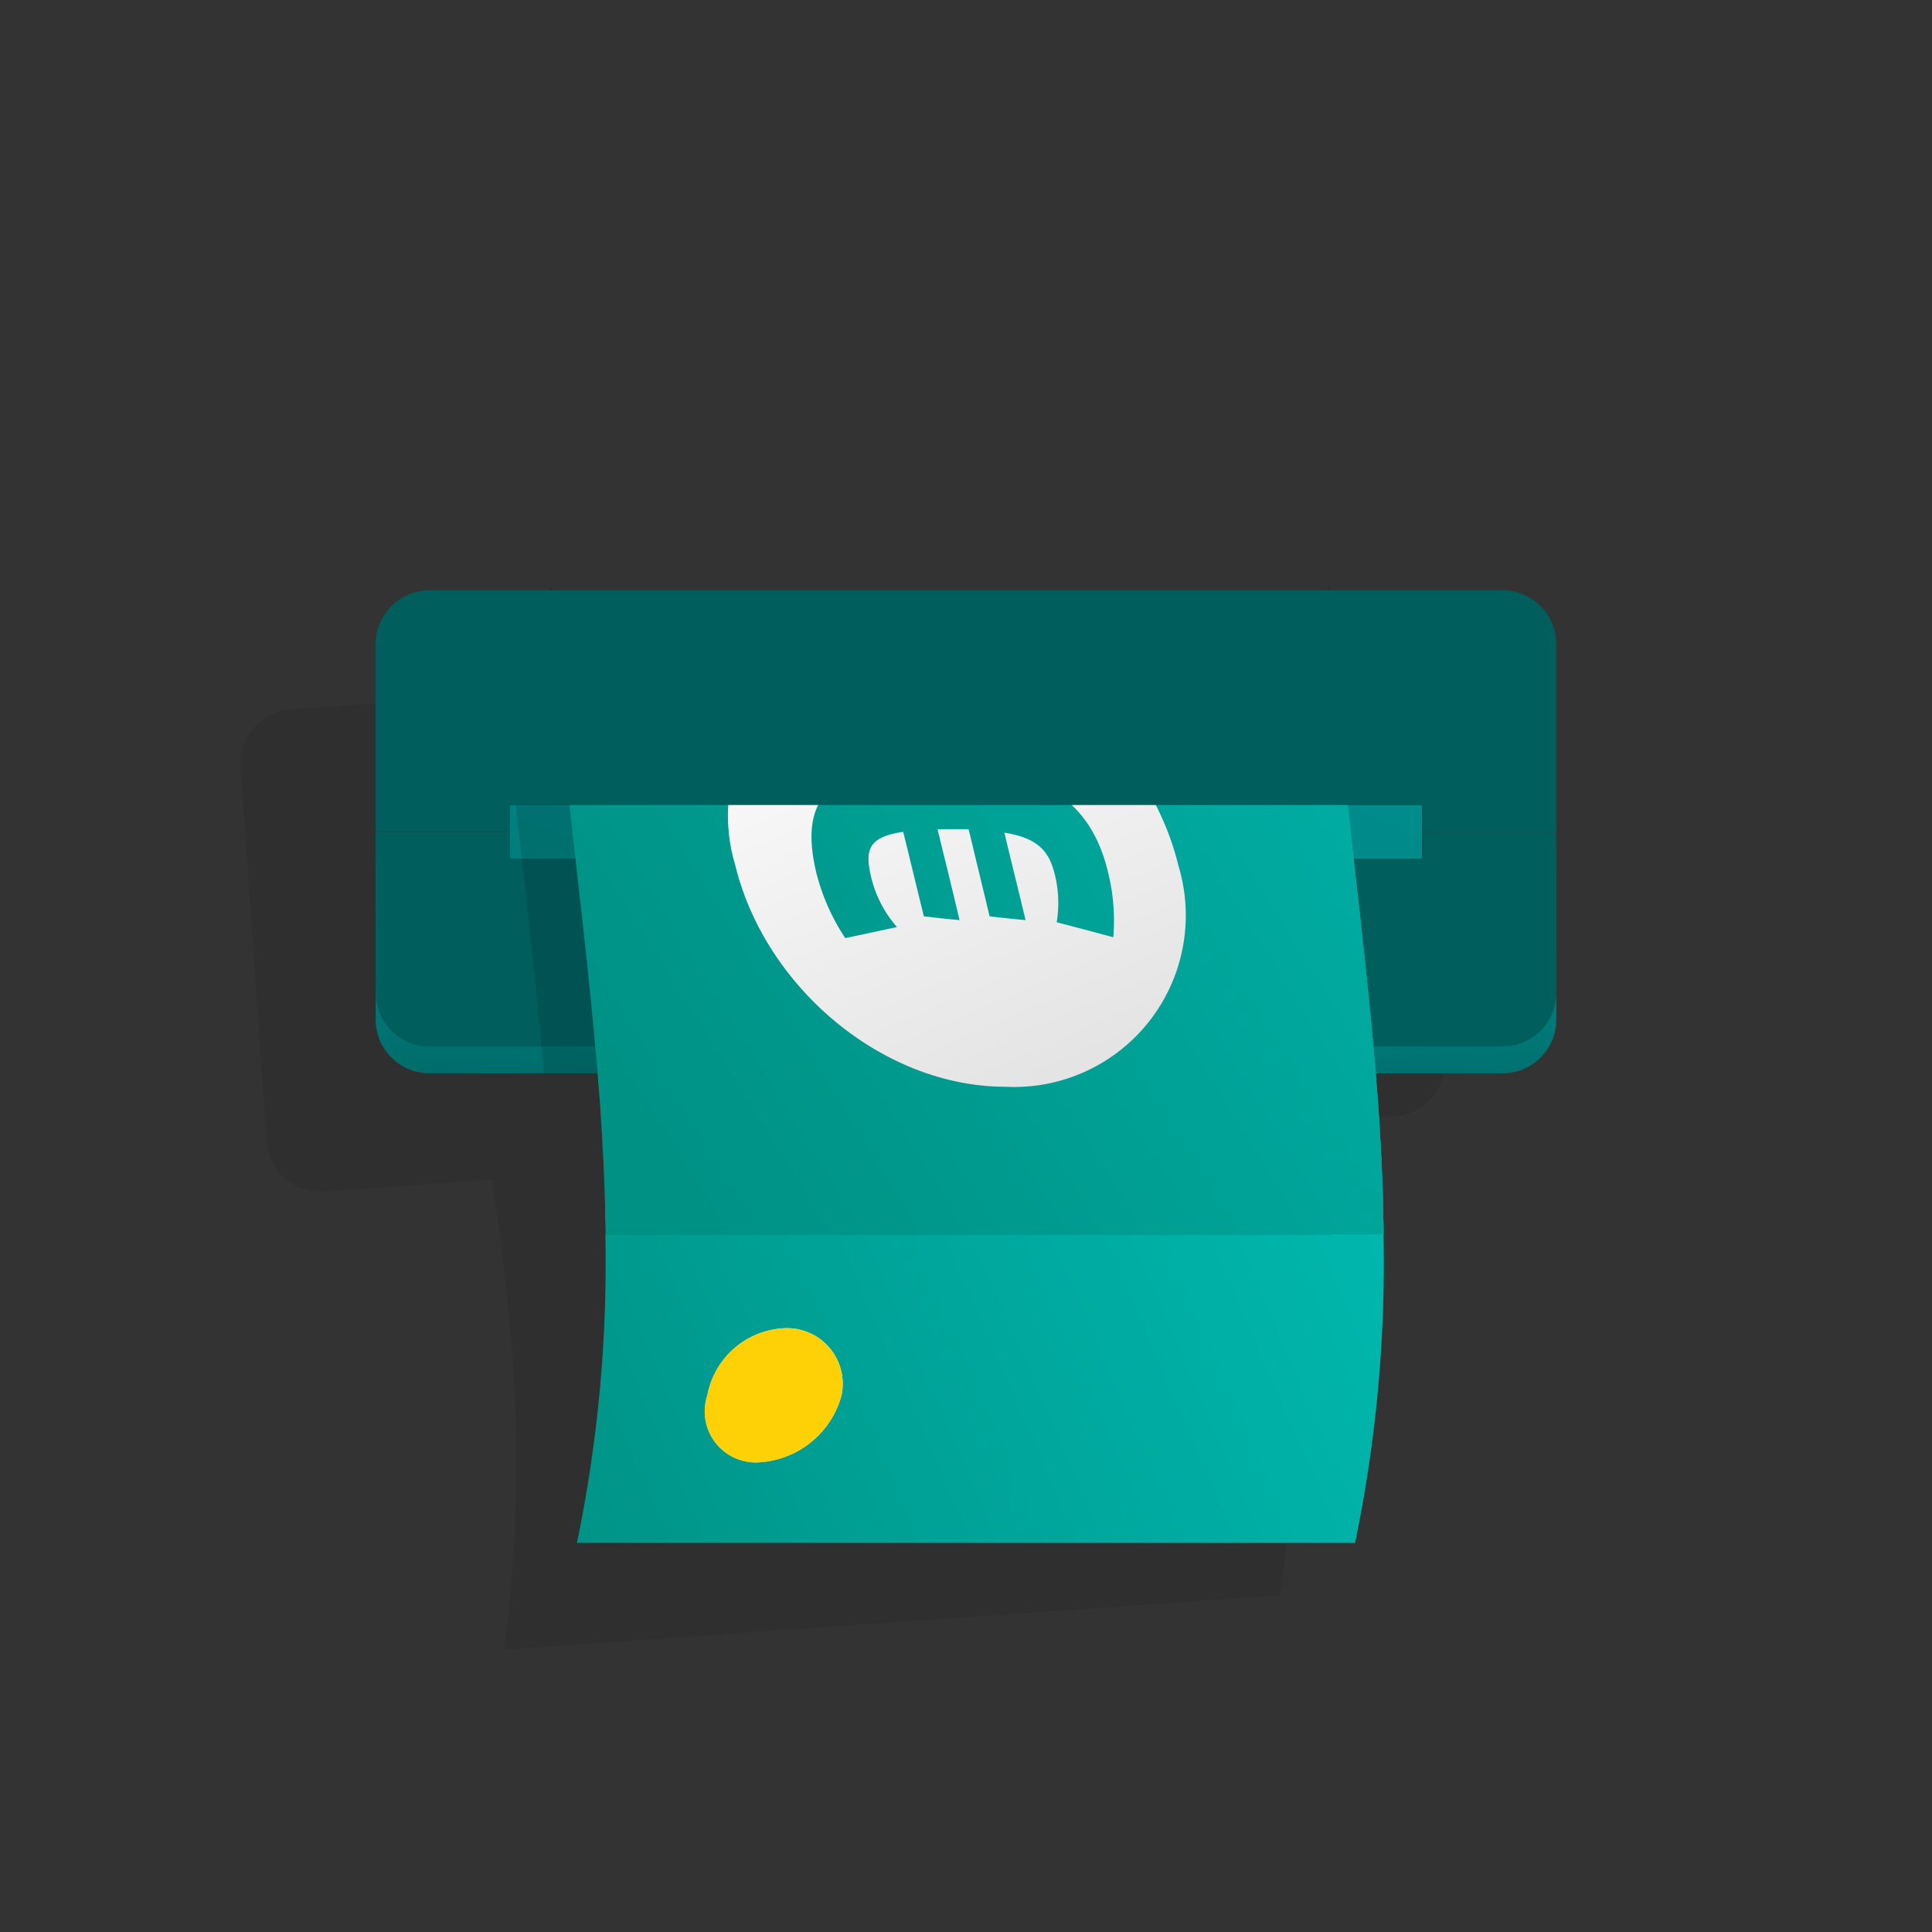 <svg id="Layer_5" data-name="Layer 5" xmlns="http://www.w3.org/2000/svg" xmlns:xlink="http://www.w3.org/1999/xlink" viewBox="0 0 72 72"><rect x="0" y="0" width="72" height="72" fill="#333333" stroke="none"/><defs><style>.cls-1{opacity:0.08;}.cls-2{fill:url(#linear-gradient);}.cls-3{fill:url(#linear-gradient-2);}.cls-4{fill:url(#linear-gradient-3);}.cls-10,.cls-5,.cls-6,.cls-8,.cls-9{fill-rule:evenodd;}.cls-5{fill:url(#linear-gradient-4);}.cls-6{fill:url(#linear-gradient-5);}.cls-7{fill:url(#linear-gradient-6);}.cls-8{fill:#fed107;}.cls-9{fill:url(#linear-gradient-7);}.cls-11{fill:url(#linear-gradient-8);}.cls-12{opacity:0.12;}</style><linearGradient id="linear-gradient" x1="36.151" y1="30.168" x2="35.715" y2="44.205" gradientUnits="userSpaceOnUse"><stop offset="0" stop-color="#009695"/><stop offset="1" stop-color="#005e5d"/></linearGradient><linearGradient id="linear-gradient-2" x1="42.709" y1="15.163" x2="20.175" y2="68.354" xlink:href="#linear-gradient"/><linearGradient id="linear-gradient-3" x1="34.835" y1="20.643" x2="35.392" y2="27.054" xlink:href="#linear-gradient"/><linearGradient id="linear-gradient-4" x1="60.367" y1="36.877" x2="17.961" y2="55.315" gradientUnits="userSpaceOnUse"><stop offset="0" stop-color="#00c4bb"/><stop offset="1" stop-color="#009185"/></linearGradient><linearGradient id="linear-gradient-5" x1="31.994" y1="50.588" x2="26.004" y2="53.192" gradientUnits="userSpaceOnUse"><stop offset="0" stop-color="#fff"/><stop offset="1" stop-color="#e2e2e2"/></linearGradient><linearGradient id="linear-gradient-6" x1="71.23" y1="14.141" x2="24.783" y2="43.121" xlink:href="#linear-gradient-4"/><linearGradient id="linear-gradient-7" x1="368.729" y1="475.656" x2="349.09" y2="484.195" gradientTransform="translate(-444.54 390.531) rotate(-90)" xlink:href="#linear-gradient-5"/><linearGradient id="linear-gradient-8" x1="34.578" y1="11.099" x2="35.183" y2="18.06" xlink:href="#linear-gradient"/></defs><title>pr</title><path class="cls-1" d="M50.723,23.648l-6.444.45a2.737,2.737,0,0,1-.04-.278c.006.09.023.189.03.279l-28.92,2.022a2.724,2.724,0,0,1-.039-.278c.006.09.023.189.029.279l-4.519.316a2.006,2.006,0,0,0-1.855,2.135l.488,6.983.07,1,.349,4.988.069,1a2.006,2.006,0,0,0,2.135,1.855l6.25-.437c.027.178.059.356.082.536.025.143.044.291.066.436s.045.288.065.437c.067.526.144,1.052.2,1.58.018.119.037.238.045.357.049.408.1.815.137,1.234.026.238.043.478.06.717a51.943,51.943,0,0,1-.2,12.214l28.93-2.023A51.341,51.341,0,0,0,47.968,47.9h.01c-.016-.219-.042-.448-.067-.667-.017-.239-.033-.479-.06-.717-.049-.418-.088-.826-.136-1.234-.009-.119-.027-.238-.046-.357-.056-.528-.133-1.054-.2-1.58-.021-.149-.044-.292-.066-.437s-.04-.293-.065-.436c-.024-.18-.056-.358-.082-.536l4.722-.33a2.006,2.006,0,0,0,1.856-2.135l-.07-1-.348-4.988-.07-1L52.858,25.5A2.006,2.006,0,0,0,50.723,23.648Z"/><path class="cls-2" d="M58,32v6a2.006,2.006,0,0,1-2,2H16a2.006,2.006,0,0,1-2-2V32h5v1H53V32Z"/><rect class="cls-3" x="19" y="30" width="34" height="2"/><path class="cls-4" d="M58,31v6a2.006,2.006,0,0,1-2,2H16a2.006,2.006,0,0,1-2-2V31h5v1H53V31Z"/><path class="cls-5" d="M51.56,46A51.266,51.266,0,0,1,50.5,57.5h-29A51.266,51.266,0,0,0,22.56,46H49.57c0-.22-.01-.45-.02-.67,0-.24,0-.48-.01-.72-.02-.42-.03-.83-.05-1.24,0-.12-.01-.24-.02-.36-.02-.53-.06-1.06-.09-1.59-.02-.3-.04-.59-.07-.88-.03-.49-.07-.97-.12-1.46-.35-3.98-.88-7.94-1.26-11.91-.03-.32-.06-.63-.09-.95-.01-.07-.01-.15-.02-.22h2c.01.07.01.15.02.22.03.32.06.63.09.95.38,3.97.91,7.93,1.26,11.91.05.49.09.97.12,1.46.03.29.05.58.07.88.03.53.07,1.06.09,1.59.01.12.02.24.02.36.02.41.03.82.05,1.24.01.24.01.48.01.72C51.56,45.55,51.56,45.77,51.56,46Z"/><path class="cls-6" d="M28.209,54.5A1.9,1.9,0,0,1,26.361,52a3.061,3.061,0,0,1,2.866-2.5A2.074,2.074,0,0,1,31.361,52,3.384,3.384,0,0,1,28.209,54.5Z"/><path class="cls-7" d="M49.82,26c.01.07.01.15.02.22.03.32.06.63.09.95.38,3.97.91,7.93,1.26,11.91.05.49.09.97.12,1.46.03.29.05.58.07.88.03.53.07,1.06.09,1.59.01.12.02.24.02.36.02.41.03.82.05,1.24.01.24.01.48.01.72.01.22.02.45.02.67h-29c0-.22-.01-.45-.02-.67,0-.24,0-.48-.01-.72-.01-.42-.03-.83-.05-1.24,0-.12-.01-.24-.02-.36-.02-.53-.06-1.06-.09-1.59-.02-.3-.04-.59-.07-.88-.03-.49-.07-.97-.12-1.46-.35-3.98-.88-7.94-1.26-11.91-.03-.31-.06-.63-.09-.95-.01-.07-.01-.15-.02-.22Z"/><path class="cls-8" d="M28.209,54.5A1.9,1.9,0,0,1,26.361,52a3.061,3.061,0,0,1,2.866-2.5A2.074,2.074,0,0,1,31.361,52,3.384,3.384,0,0,1,28.209,54.5Z"/><path class="cls-9" d="M43.91,32.24c-1.11-4.55-5.47-8.25-10.03-8.25a6.413,6.413,0,0,0-6.48,8.25c1.11,4.56,5.51,8.26,10.07,8.26A6.394,6.394,0,0,0,43.91,32.24Zm-2.42,2.69c-.84-.23-1.27-.34-2.11-.56a4.442,4.442,0,0,0-.07-1.78c-.21-.84-.59-1.35-1.88-1.56.31,1.3.48,1.96.79,3.26-.54-.05-.8-.08-1.34-.14-.31-1.3-.47-1.94-.78-3.24-.21-.01-.39-.01-.6-.01-.19,0-.37,0-.56.01.33,1.35.5,2.03.82,3.38-.53-.05-.8-.08-1.33-.14-.31-1.26-.46-1.89-.77-3.15-1.36.2-1.43.72-1.18,1.75a4.335,4.335,0,0,0,.95,1.8c-.77.16-1.16.25-1.93.41a7.932,7.932,0,0,1-1.07-2.4c-.62-2.56.3-3.63,2.68-3.93-.08-.33-.11-.5-.19-.82h1.31c.06.29.09.44.16.73.18-.01.37-.01.56-.01s.39,0,.59.01c-.06-.29-.1-.44-.16-.73h1.3c.08.34.12.52.19.86,2.53.39,3.89,1.62,4.42,3.82A7.489,7.489,0,0,1,41.49,34.93Z"/><path class="cls-10" d="M20.52,21.72c0,.09.01.18.02.28h-.01C20.53,21.91,20.52,21.81,20.52,21.72Z"/><path class="cls-10" d="M49.54,22h-.01c0-.09-.01-.19-.01-.28C49.52,21.81,49.53,21.9,49.54,22Z"/><path class="cls-11" d="M58,24v7H53V30H19v1H14V24a2.006,2.006,0,0,1,2-2H56A2.006,2.006,0,0,1,58,24Z"/><path class="cls-12" d="M22.27,40h-2c-.02-.31-.05-.61-.08-.92-.27-3.04-.64-6.06-.97-9.08h2c.33,3.02.7,6.04.97,9.08C22.22,39.39,22.25,39.69,22.27,40Z"/></svg>